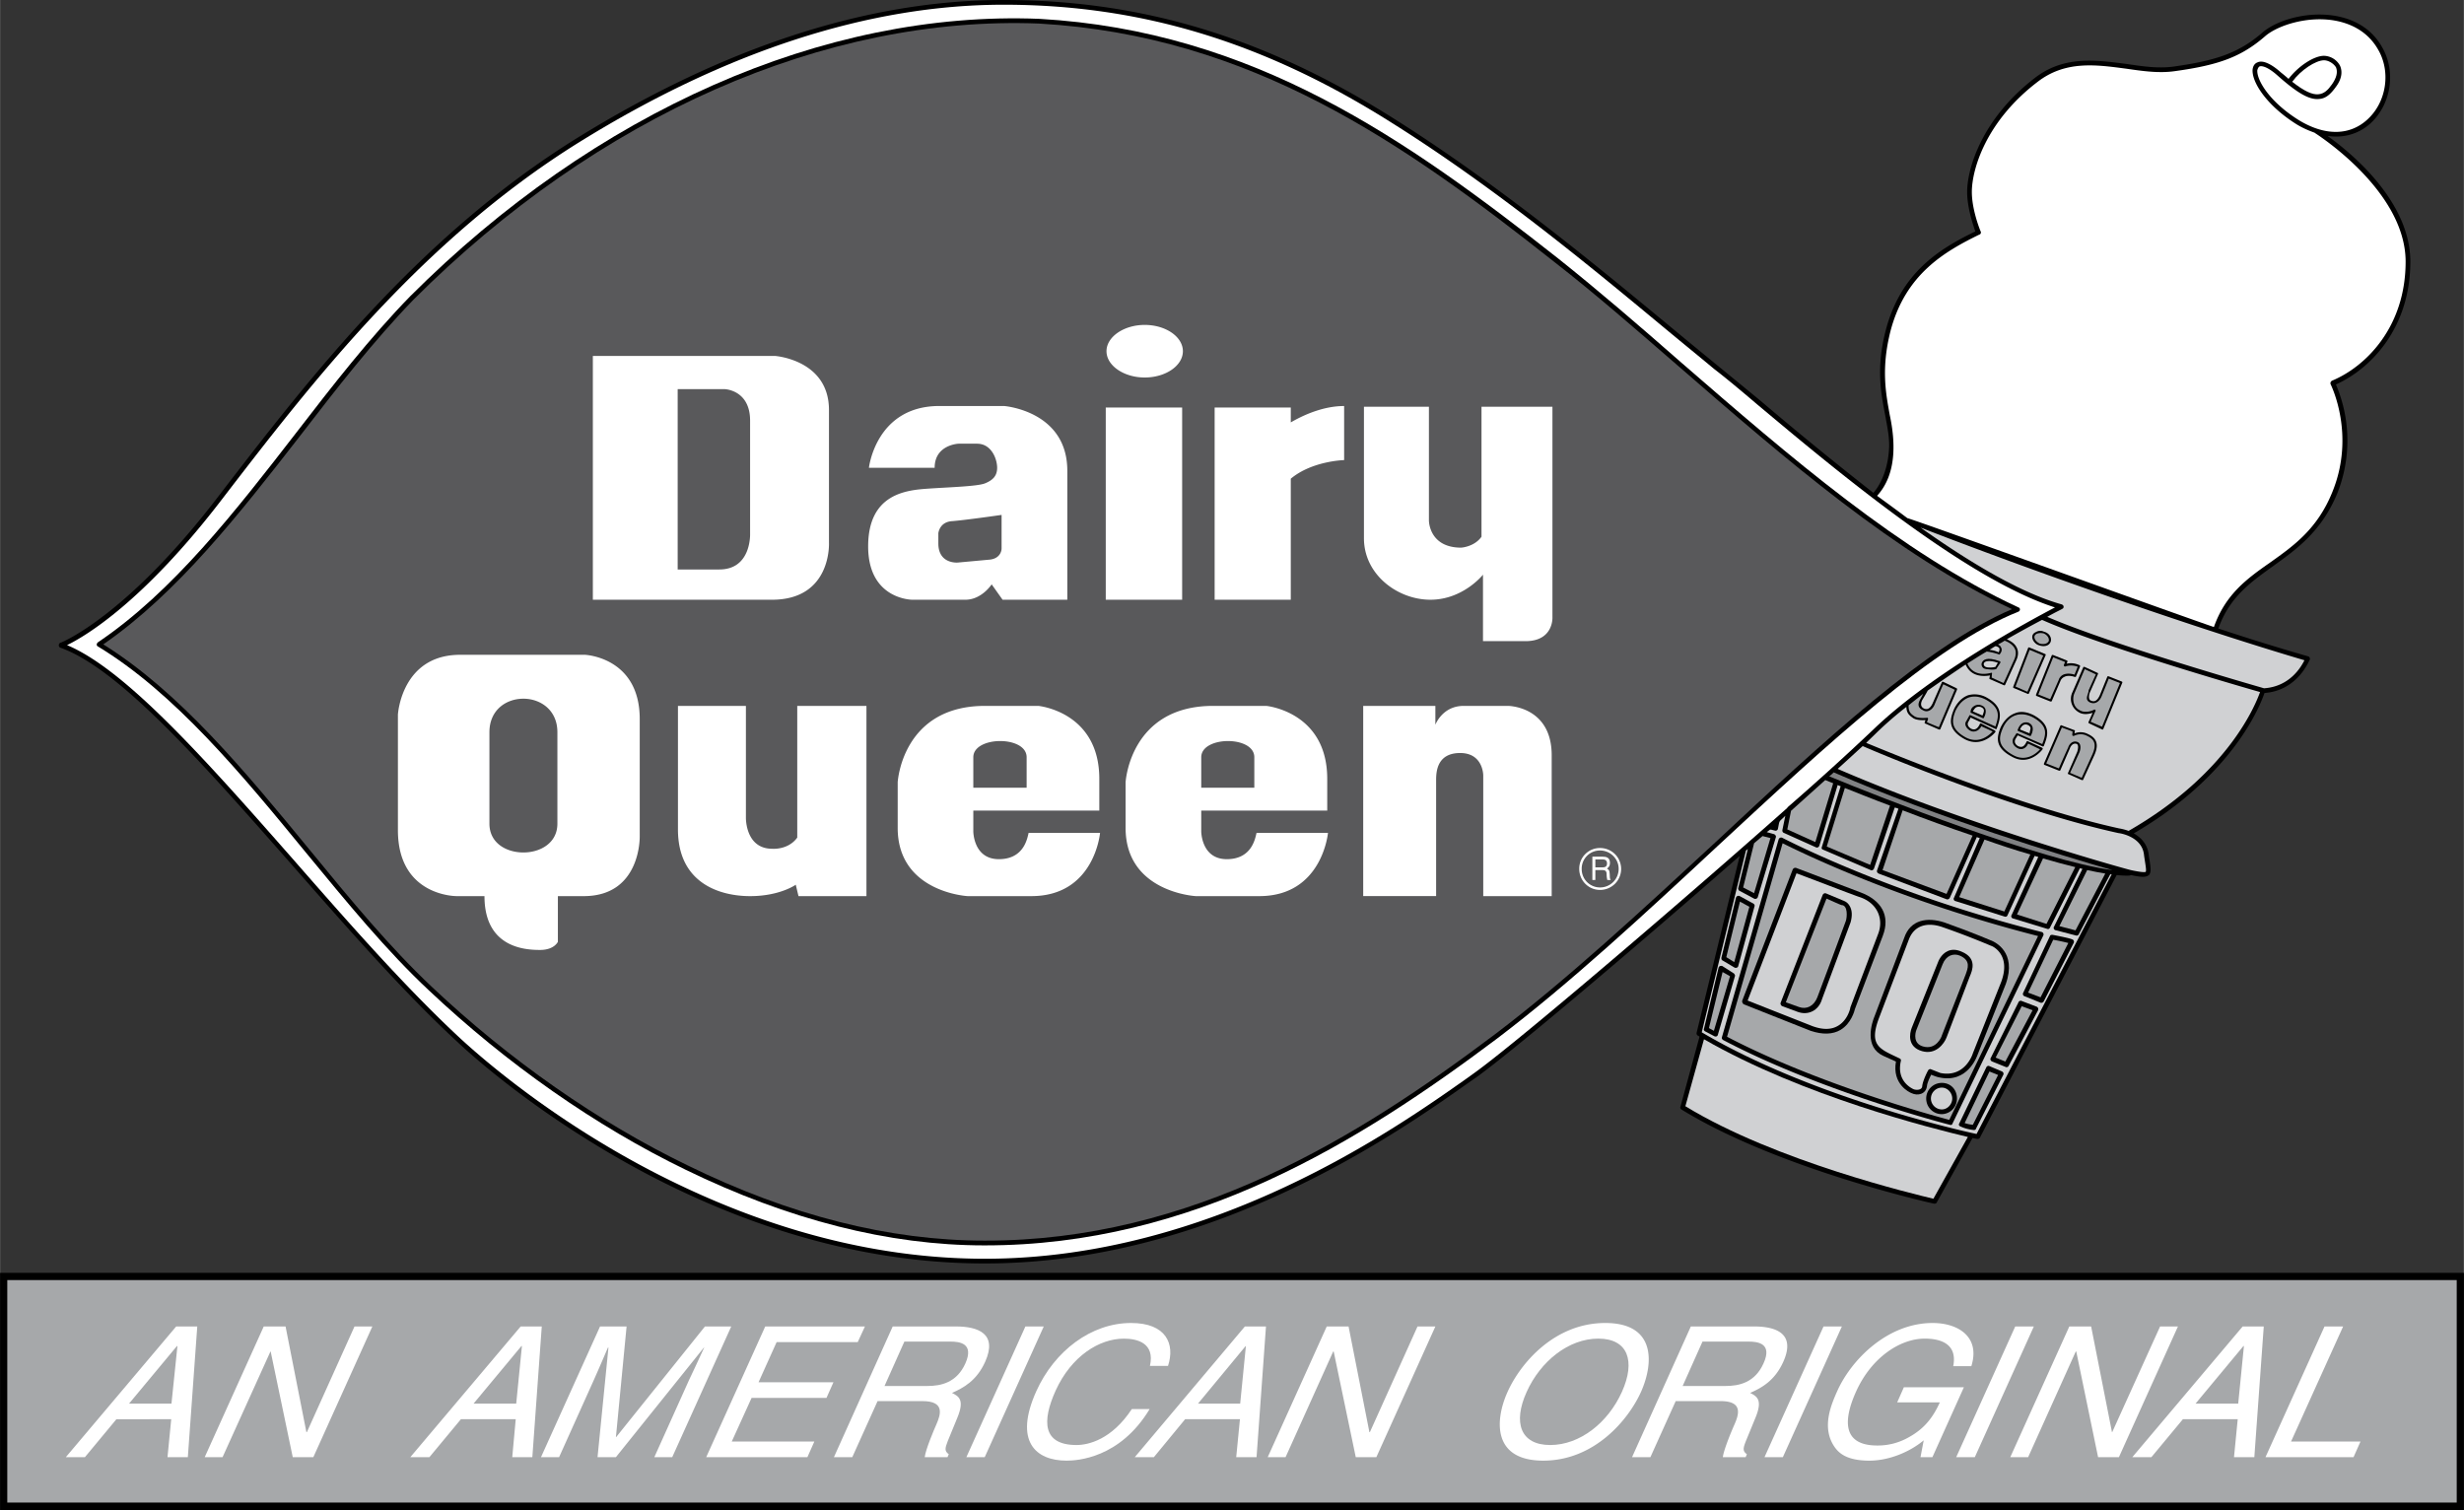 <?xml version="1.0" encoding="UTF-8"?> <svg xmlns="http://www.w3.org/2000/svg" width="2500" height="1532" viewBox="0 0 89.406 54.792"><rect x="0" y="0" width="89.406" height="54.792" fill="#333333" stroke="none"/><path d="M0 46.188h89.406v8.604H0zM87.462 9.495c0-2.178-2.124-3.933-3.006-4.563.603.09 1.17-.081 1.602-.495.72-.702.882-1.863.378-2.727-.342-.612-.927-.999-1.692-1.134-1.062-.18-2.151.171-2.646.603-.828.711-1.602 1.008-3.204 1.233-.549.081-1.116 0-1.719-.09-1.125-.144-2.286-.315-3.348.513-1.935 1.494-2.448 3.303-2.448 4.131 0 .576.226 1.224.297 1.431-1.296.63-2.7 1.485-3.249 3.582-.36 1.386-.171 2.304-.018 3.105.081.45.162.828.135 1.224-.062.954-.459 1.458-.567 1.575a130.175 130.175 0 0 1-4.104-3.348c-1.125-.927-2.259-1.845-3.384-2.781-2.583-2.133-6.129-5.076-9.972-7.488C45.882 1.35 41.418 0 36.414 0 31.5 0 26.298 1.692 20.916 5.022 15.156 8.604 11.151 13.806 7.929 18c-3.348 4.383-5.724 5.328-5.751 5.328-.063.036-.063.135 0 .171 2.133.747 5.148 4.176 8.334 7.794 2.007 2.286 4.077 4.662 6.075 6.507.685.648 3.213 2.871 6.966 4.842 4.077 2.124 8.172 3.204 12.177 3.204 8.298 0 15.039-4.779 17.586-6.579l.27-.188c1.341-.963 5.814-4.752 9.54-8.02l-1.566 6.426c0 .045.018.081.045.09.027.018.054.027.062.045l-.693 2.547c-.018.036.009.072.036.09 3.501 2.16 9.117 3.411 9.171 3.42.045 0 .081-.009.09-.036l1.305-2.349c.099.027.171.036.171.036.036 0 .072-.009.09-.036l4.968-9.54c.171.018.342.027.477.018.009 0 .027-.018.036-.018.378.081.549.09.657 0 .09-.09.063-.261.027-.522-.018-.081-.027-.162-.036-.234-.054-.396-.306-.621-.54-.756 3.663-2.133 4.617-4.726 4.743-5.094 1.224-.09 1.629-1.206 1.647-1.215.009-.054-.018-.108-.072-.117a83.847 83.847 0 0 1-3.249-1.008c.405-1.143 1.179-1.683 1.98-2.259.864-.621 1.746-1.251 2.322-2.61a5.18 5.18 0 0 0-.036-3.987c1.27-.567 2.701-2.052 2.701-4.455z"></path><path fill="#a6a8aa" d="M.261 46.449h88.884v8.073H.261z"></path><path d="M53.496 38.934l-.288.207c-2.529 1.782-9.225 6.534-17.478 6.534-3.979 0-8.046-1.08-12.096-3.186-3.726-1.944-6.246-4.176-6.93-4.806-1.998-1.854-4.068-4.212-6.075-6.507-3.104-3.528-6.048-6.867-8.199-7.767.63-.306 2.754-1.539 5.643-5.319 3.204-4.167 7.191-9.351 12.933-12.924C26.343 1.854 31.545.171 36.414.171c4.968 0 9.423 1.35 14.013 4.239 3.843 2.403 7.371 5.337 9.954 7.479.693.576 1.305 1.071 1.81 1.494.423.324.963.774 1.565 1.287 2.844 2.385 7.569 6.336 10.81 7.371-.855.45-4.464 2.376-6.597 4.437a95.995 95.995 0 0 1-3.087 2.799.227.227 0 0 0-.036.045c-3.934 3.492-9.793 8.496-11.35 9.612z" fill="#fff"></path><path d="M73.242 22.194c.027-.009.054-.045.054-.072 0-.045-.018-.072-.054-.081-4.275-1.98-8.307-5.481-12.213-8.865-1.548-1.359-3.033-2.637-4.491-3.798C51.039 5.049 45.477 1.125 37.719.684 29.907.369 21.582 4.05 14.877 10.755c-1.44 1.476-2.817 3.24-4.14 4.959-2.196 2.835-4.464 5.76-7.191 7.596-.054.045-.054.117 0 .145 2.781 1.683 5.211 4.626 7.542 7.47 1.512 1.836 2.943 3.582 4.464 5.004 2.835 2.673 6.057 4.932 9.324 6.516 3.717 1.809 7.362 2.745 10.836 2.745 7.596.009 13.662-3.789 18.612-7.506 2.646-2.007 5.373-4.536 8.01-6.993 4.032-3.736 7.821-7.264 10.908-8.497z"></path><path d="M54.234 37.539c-4.941 3.717-10.98 7.488-18.504 7.479-3.465 0-7.083-.918-10.773-2.727-3.258-1.575-6.471-3.825-9.288-6.48-1.512-1.422-2.943-3.15-4.446-4.986-2.322-2.826-4.716-5.725-7.479-7.443 2.7-1.863 4.959-4.761 7.137-7.56 1.323-1.719 2.691-3.474 4.122-4.95C21.681 4.194 29.943.549 37.71.855c7.704.441 13.257 4.356 18.711 8.667 1.467 1.143 2.943 2.43 4.5 3.78 3.861 3.348 7.848 6.813 12.087 8.802-3.087 1.314-6.822 4.779-10.773 8.469-2.637 2.439-5.364 4.968-8.001 6.966z" fill="#59595b"></path><path d="M28.008 21.762H21.51v-8.847h6.606s1.962.135 1.962 1.962v4.815s.108 2.07-2.07 2.07zM38.727 17.082v4.68h-2.349l-.396-.558s-.36.558-.954.558h-1.926s-1.602 0-1.602-1.935c0-1.926 1.404-2.043 2.188-2.097.783-.054 1.817-.081 2.07-.198.252-.108.423-.252.423-.559 0-.306-.198-.873-.729-.873h-.675s-.864.036-.864.873h-2.385s.252-2.241 2.556-2.241h2.349c-.001.001 2.294.172 2.294 2.35zM40.122 14.787h2.772v6.975h-2.772zM44.073 14.787h2.763v.54c.478-.279 1.197-.594 1.936-.594v1.962s-1.161.027-1.936.675v4.392h-2.763v-6.975zM41.535 13.698c.765 0 1.386-.432 1.386-.954s-.621-.954-1.386-.954c-.756 0-1.386.432-1.386.954s.63.954 1.386.954zM55.35 23.265h-1.539v-2.412s-.72.909-1.908.909-2.412-.909-2.412-2.232v-4.77h2.358v4.131s0 .981 1.17.981c0 0 .477-.027.738-.396V14.76h2.574v7.632s.054.873-.981.873zM21.177 32.517h-.936v1.656s-.126.297-.648.297c-.531 0-2.016-.072-2.016-1.953h-1.008s-2.133.019-2.133-2.394v-4.194s.126-2.169 2.259-2.169h4.527s1.989.081 1.989 2.331v4.257s.054 2.169-2.034 2.169zM31.438 25.614v6.903h-2.466l-.099-.414s-.576.414-1.656.414c-1.089 0-2.619-.459-2.619-2.421v-4.482h2.466v4.05s-.027 1.134.954 1.134c0 0 .576.054.909-.405v-4.779h2.511zM39.888 28.26v1.152h-4.572v.756s0 1.008.927 1.008 1.035-.783 1.08-.954h2.592s-.198 2.295-2.493 2.295H35.11s-2.538-.135-2.538-2.475v-1.656s.153-2.772 3.168-2.772h1.935c-.001 0 2.213.207 2.213 2.646zM48.159 28.26v1.152h-4.572v.756s0 1.008.927 1.008 1.035-.783 1.08-.954h2.592s-.207 2.295-2.493 2.295h-2.304s-2.547-.135-2.547-2.475v-1.656s.153-2.772 3.177-2.772h1.926s2.214.207 2.214 2.646zM49.464 32.517v-6.903h2.619v.684s.252-.684 1.026-.684h1.611s1.584.009 1.584 1.791v5.112H53.82v-4.383s0-.81-.837-.81c-.828 0-.873.657-.873.98v4.212h-2.646zM58.824 31.527a.762.762 0 0 0-.765-.756.75.75 0 0 0-.756.756c0 .423.333.765.756.765a.764.764 0 0 0 .765-.765z" fill="#fff"></path><path d="M26.1 20.664h-1.512v-6.543h1.71s.918.027.918 1.143v4.086s.063 1.314-1.116 1.314zM36.342 18.684v1.225s0 .342-.414.396l-1.179.108s-.702.062-.702-.693v-.37s.036-.414.504-.44c.477-.037 1.791-.226 1.791-.226zM17.757 26.568c0-.81.612-1.215 1.233-1.215.612 0 1.233.405 1.233 1.215v3.321c0 .702-.621 1.044-1.233 1.044-.621 0-1.233-.342-1.233-1.044v-3.321zM35.316 28.584h1.935v-1.107c0-.792-1.935-.774-1.935 0v1.107zM43.587 28.584h1.926v-1.107c0-.792-1.926-.774-1.926 0v1.107zM58.734 31.527a.674.674 0 0 1-.675.675.664.664 0 0 1-.666-.666.66.66 0 0 1 .666-.675c.369 0 .675.297.675.666z" fill="#59595b"></path><path d="M57.78 31.932h.108v-.36h.27c.18 0 .126.153.144.252l.018.107h.126c-.045-.072-.027-.09-.036-.207-.009-.144-.018-.153-.099-.207.081-.062.108-.107.108-.216-.009-.189-.135-.216-.27-.216h-.369v.847z" fill="#fff"></path><path d="M58.158 31.185c.063 0 .162.019.153.162-.009.108-.081.126-.153.126h-.27v-.288h.27z" fill="#59595b"></path><path d="M72.702 24.786l-.432-.198.009-.135c.018-.027-.009-.054-.036-.036-.027 0-.621.198-.855-.342.234-.145.477-.306.702-.433.234.027.433.1.433.1.027.018.036 0 .045-.009.072-.09.081-.171.045-.234a.176.176 0 0 0-.117-.108c.09-.054.171-.09.243-.144.072.027.279.108.369.288.054.107.045.234-.009.378-.001 0-.316.702-.397.873z" fill="#a6a8aa"></path><path d="M72.414 23.445c.027.009.108.027.135.081a.18.18 0 0 1-.027.144 1.03 1.03 0 0 0-.333-.09c.081-.045.144-.099.225-.135z" fill="#d0d1d3"></path><path d="M75.312 33.759l-.585-.153 1.008-2.034c.234.054.459.09.657.126l-1.08 2.061z" fill="#a6a8aa"></path><path d="M66.375 28.17c.054-.036.108-.09.162-.144 3.789 1.656 8.397 3.06 10.116 3.546-2.493-.315-8.487-2.655-10.278-3.402z" fill="#808183"></path><path d="M74.259 33.525l-1.071-.342.945-2.034c.405.117.801.225 1.17.315l-1.044 2.061zM72.729 33.075l-1.638-.522.918-2.088c.558.198 1.125.387 1.665.54l-.945 2.07zM70.632 32.436l-2.322-.864.729-2.169c.792.306 1.656.621 2.538.918l-.945 2.115zM67.86 31.383l-1.575-.666.657-2.124c.459.18 1.008.405 1.638.639l-.72 2.151z" fill="#a6a8aa"></path><path d="M70.155 43.497c-.603-.144-5.715-1.35-9-3.357l.675-2.43c3.591 2.07 8.289 3.24 9.576 3.546l-1.251 2.241z" fill="#d0d1d3"></path><path d="M71.721 41.148c-.63-.135-6.021-1.35-9.972-3.69l1.602-6.588v-.009a.16.16 0 0 0 .072-.063l-.351 1.431c-.009.036.018.072.036.09l.54.288c.054.027.117 0 .135-.054l.657-2.178c.009-.036-.019-.09-.072-.108l-.261-.072c.09-.063.107-.09.126-.09.027-.009.062.009.18.036a.085.085 0 0 0 .099-.062c.072-.351.018-.225.27-.478l-.108.522c0 .045.009.081.054.099l1.161.522c.045.027.108 0 .126-.054l.666-2.205c.036.018.063.027.108.045l-.684 2.214c-.019.036.009.081.054.09l1.719.738c.036.027.09 0 .117-.045l.756-2.223c.045.009.09.018.135.045l-.774 2.232c-.018.054.009.09.054.117l2.475.936a.103.103 0 0 0 .108-.054l.981-2.205c.045.018.081.027.107.036l-.936 2.169c-.027.036 0 .108.054.117l1.8.567a.08.08 0 0 0 .09-.054l.981-2.151c.054.009.099.027.135.036l-.971 2.115c-.027.036 0 .108.054.117l1.242.378c.045.018.081-.009.099-.045l1.089-2.16c.027.018.045.018.09.027l-1.035 2.106c-.027.036 0 .099.045.117l.765.198c.036.009.081-.018.09-.045l1.143-2.178h.054l-4.905 9.423zM77.796 31.005c.009.09.027.18.036.252.027.171.054.342.027.378-.054.036-.378-.027-.54-.063-.639-.162-6.174-1.737-10.638-3.672.342-.306.639-.585.909-.828.378.171 5.454 2.322 9.288 3.159.036 0 .837.117.918.774z" fill="#d0d1d3"></path><path d="M77.238 30.15a1.837 1.837 0 0 0-.342-.09c-3.646-.801-8.46-2.808-9.18-3.104.135-.135.261-.252.369-.36.324-.315.693-.639 1.089-.945.009.189.063.279.234.396.117.09.342.09.459.081l-.027.081c-.009.018 0 .045.019.045l.495.216c.027.009.054 0 .054-.018l.603-1.422c.009-.027 0-.036-.009-.054l-.486-.233c-.027-.009-.054 0-.054.018l-.333.756c-.062.135-.162.271-.324.189-.117-.063-.117-.18-.054-.306 0 0 .144-.234.198-.342.459-.324.918-.639 1.377-.945.207.486.711.423.882.396l-.018.09c-.009.019 0 .045.018.045l.495.216c.027.018.054 0 .054-.009l.405-.891c.081-.171.081-.333.018-.459-.081-.171-.252-.252-.36-.306.504-.288.936-.522 1.278-.702 2.151.954 7.092 2.385 7.911 2.619-.145.403-1.117 2.941-4.771 5.038zM82.152 24.975c-.306-.09-5.526-1.584-7.866-2.592.333-.189.54-.279.54-.288.045-.018.054-.045.054-.081 0-.036-.027-.062-.062-.081-1.485-.414-3.312-1.503-5.13-2.79 3.825 1.485 9.666 3.555 13.932 4.815-.118.234-.523.954-1.468 1.017z" fill="#d0d1d3"></path><path d="M84.618 13.815c-.045.027-.072.081-.045.135 0 .009.918 1.817.054 3.915-.54 1.332-1.404 1.943-2.241 2.538-.837.585-1.629 1.152-2.052 2.349-.72-.234-10.953-3.924-11.124-3.951-.369-.279-.729-.54-1.098-.81.72-.792.666-1.962.459-2.935-.144-.792-.315-1.691.027-3.042.54-2.061 1.953-2.88 3.222-3.501.045-.009.072-.062.054-.108-.009-.009-.324-.774-.324-1.44 0-.801.495-2.547 2.376-3.987 1.017-.792 2.133-.63 3.222-.486.621.09 1.197.171 1.764.09 1.647-.225 2.448-.54 3.303-1.287.468-.387 1.53-.72 2.502-.549.504.09 1.17.342 1.575 1.053.459.783.315 1.863-.351 2.502-.648.63-1.575.648-2.547.045-1.071-.675-1.512-1.458-1.485-1.8.018-.063.045-.117.081-.135.09-.036.315.027.657.333.711.63 1.152.891 1.512.846.261-.017.441-.215.603-.44.261-.351.216-.621.144-.774a.681.681 0 0 0-.576-.351c-.369 0-.936.378-1.287.837a5.864 5.864 0 0 0-.279-.234c-.351-.315-.657-.45-.837-.369-.108.036-.171.126-.189.261-.036.459.504 1.296 1.566 1.971.225.144.459.243.684.324l.009.009c.036.026 3.294 2.079 3.294 4.671 0 2.367-1.44 3.807-2.673 4.32z" fill="#fff"></path><path d="M83.169 2.961s.019 0 .019-.009c.297-.405.837-.765 1.143-.765.144 0 .333.099.432.252.072.171.027.378-.144.621-.144.207-.288.342-.486.36-.226.027-.532-.117-.964-.459z" fill="#fff"></path><path d="M65.871 30.555l-1.017-.459.135-.675c.441-.396.864-.774 1.242-1.116.099.036.188.081.288.117l-.648 2.133zM63.963 30.339l.279.072-.594 1.998-.396-.207.396-1.603c.107-.09.216-.188.306-.261h.009z" fill="#a6a8aa"></path><path d="M73.071 24.966l.495.207c.027.018.054 0 .054-.009l.603-1.377c.018-.027 0-.054-.009-.054l-.566-.234c-.027-.018-.054 0-.054.009l-.54 1.404c-.01.027-.001.054.017.054zM73.998 23.418c.153.054.351.036.414-.135.045-.145-.054-.315-.243-.36a.297.297 0 0 0-.288.009c-.27.108-.099.432.117.486zM73.899 25.254l.495.198c.027.009.054 0 .054-.009l.315-.729a.268.268 0 0 1 .144-.153c.153-.081.369 0 .369 0 .027.009.054 0 .054-.018l.144-.351c.009-.027 0-.054-.018-.054a.707.707 0 0 0-.468-.054l.027-.063c.009-.027 0-.054-.018-.054l-.495-.198c-.027-.009-.054 0-.054.018l-.567 1.413c-.009.027 0 .054.018.054zM76.995 24.732l-.477-.189c-.027-.009-.054 0-.054.018l-.27.666c-.09.198-.189.252-.315.198-.126-.036-.072-.261-.027-.342l.27-.612c.018-.027 0-.054-.009-.054l-.468-.216c-.027-.009-.054 0-.054.018l-.387.891a.556.556 0 0 0 .216.729c.18.117.396.063.513.027l-.144.324c-.018.027 0 .054.009.054l.478.225c.018.009.045 0 .045-.018l.684-1.665c.017-.027-.001-.054-.01-.054zM72.099 25.317a.895.895 0 0 0-.684-.09c-.324.117-.486.441-.522.531-.144.351-.225.72.396 1.062.639.342 1.116-.252 1.116-.261.009-.018 0-.036-.018-.054l-.495-.252c-.027-.009-.054 0-.054.027-.072.144-.162.234-.314.162-.09-.054-.153-.135-.108-.234 0 0 .063-.108.09-.171l.9.414c.018.018.045 0 .045-.009.134-.369.278-.774-.352-1.125zM73.818 25.965c-.234-.126-.477-.171-.684-.09-.342.117-.495.432-.54.522-.144.36-.216.729.414 1.062.639.36 1.107-.261 1.107-.27.018-.018 0-.045-.009-.054l-.513-.234c-.027-.018-.054 0-.054.009-.072.144-.144.243-.315.162-.171-.108-.099-.225-.099-.243 0 0 .054-.09.09-.145l.892.396c.027.018.054 0 .054-.009.143-.368.287-.746-.343-1.106zM75.771 26.64a.573.573 0 0 0-.495-.027l.009-.081c.018-.009 0-.036-.009-.036l-.459-.171c-.027-.019-.054 0-.054.009l-.594 1.368c-.009.027 0 .054.019.054l.521.207c.027.009.054 0 .054-.018l.342-.783c.036-.108.126-.207.243-.171.099.036.045.225.027.288l-.333.765c-.018.027 0 .045.009.045l.486.216c.027.009.054 0 .054-.018l.387-.846c.189-.396.126-.648-.207-.801z"></path><path d="M69.768 25.767c.189.117.369-.036.432-.207 0 0 .243-.585.315-.729l.414.198-.576 1.359-.432-.18.036-.108c.018-.027-.009-.062-.036-.054-.09.009-.351.027-.468-.063-.162-.108-.198-.189-.198-.387.171-.144.352-.279.531-.423l-.099.189c-.072.126-.144.297.081.405zM73.647 23.58l.495.207-.576 1.314-.432-.189zM73.827 23.076c.045-.117.243-.117.333-.09.126.054.207.171.18.279-.054.099-.18.126-.324.09-.099-.045-.225-.162-.189-.279zM74.502 23.85l.432.171-.045.108c-.009.036.027.063.054.054 0 0 .198-.081.45.009l-.117.288c-.081-.027-.261-.063-.405 0a.314.314 0 0 0-.171.198l-.306.693-.432-.171.54-1.35zM76.275 26.37l-.414-.18.171-.378c.027-.027-.009-.09-.054-.054 0 0-.297.153-.522.009-.234-.117-.27-.423-.18-.621l.369-.864.405.188-.261.576c0 .144-.171.333.045.441.252.108.387-.126.423-.216 0 0 .207-.504.261-.648l.405.162-.648 1.585zM72.405 26.361l-.9-.405c-.027-.018-.036 0-.045.009l-.108.198c-.099.126.018.279.126.342.153.099.351 0 .414-.153l.414.189c-.117.126-.486.477-.981.216-.567-.315-.495-.63-.369-.963.045-.09.189-.378.486-.486.198-.062.396-.036.621.081.549.306.459.63.342.972zM74.106 27l-.892-.387c-.026-.018-.036 0-.054.009l-.108.171s-.099.198.135.342c.171.108.333.018.405-.153l.432.207c-.099.117-.486.486-.981.207-.576-.315-.513-.63-.378-.954.207-.495.648-.657 1.116-.405.55.315.46.612.325.963zM75.915 27.396s-.297.657-.378.828l-.423-.18.333-.729c.054-.117.081-.324-.054-.387-.171-.072-.306.054-.351.207 0-.009-.27.594-.333.747l-.459-.18.567-1.305.387.144-.009.126c-.009.018.027.045.054.036.009 0 .234-.135.486 0 .225.108.378.261.18.693z" fill="#a6a8aa"></path><path d="M71.919 24.039c-.045.072 0 .18.072.216.054.036.459.072.459 0l.135-.207c.009-.009 0-.054-.018-.054-.495-.18-.612-.036-.648.045zM71.901 25.596c-.171-.081-.396.054-.396.225-.009.018 0 .045.019.045l.414.188c.026.018.054 0 .054-.018.08-.152.116-.368-.091-.44zM73.611 26.226c-.171-.054-.315.027-.396.252-.009.018 0 .045.009.045l.423.18c.027.009.054 0 .054-.027.081-.162.108-.36-.09-.45z"></path><path d="M72.405 24.201c-.072.018-.27.045-.369-.009-.045-.027-.072-.081-.045-.135.027-.062.189-.117.504-.009l-.09.153zM71.865 25.65c.198.072.108.198.072.315l-.352-.153c.082-.126.118-.189.28-.162zM73.647 26.613l-.352-.144c.054-.117.135-.216.271-.171.198.09.081.18.081.315z" fill="#d0d1d3"></path><path d="M74.097 33.822c-5.616-1.413-9.396-3.411-9.423-3.42a.096.096 0 0 0-.135.054l-2.061 7.191c-.009.036.018.072.045.09 3.555 1.872 8.181 3.069 8.235 3.078.045.018.081-.009.09-.045l3.294-6.822c.027-.045 0-.108-.045-.126zM72.648 38.88l-.468-.198c-.045-.018-.09.009-.108.054l-.981 2.034c-.027.036 0 .09.036.099.171.081.333.117.495.135.045 0 .072-.018.081-.054l.99-1.953c.018-.045 0-.09-.045-.117zM73.908 36.531l-.567-.216c-.036-.009-.09.018-.099.054l-1.008 2.025c-.027.036 0 .09.036.117l.513.207c.036.018.09-.009.099-.036l1.071-2.024c.018-.055 0-.1-.045-.127zM74.475 33.921c-.045 0-.081.009-.09.045l-.972 2.061c-.027.045 0 .099.036.117l.603.243a.103.103 0 0 0 .108-.054l1.089-2.124a.1.1 0 0 0 0-.072c-.018-.045-.027-.072-.774-.216zM62.938 35.109c.054.027.126 0 .135-.054l.594-2.178c.009-.036-.018-.072-.045-.09l-.495-.271a.097.097 0 0 0-.135.054l-.531 2.187c0 .036.009.081.036.09l.441.262zM62.919 35.325l-.423-.271c-.054-.018-.117 0-.135.054l-.531 2.223c-.018.036.009.072.036.09l.342.18c.054.027.117 0 .126-.054l.621-2.133c.009-.026-.017-.062-.036-.089z"></path><path d="M70.731 40.635c-.576-.153-4.771-1.296-8.064-3.015l2.016-7.021c.603.297 4.158 2.062 9.27 3.366l-3.222 6.67zM71.586 40.815a1.442 1.442 0 0 1-.297-.063l.9-1.872.314.126-.917 1.809zM72.765 38.52l-.351-.144.945-1.863.396.144zM74.043 36.189l-.45-.171.909-1.917c.225.036.441.09.549.117l-1.008 1.971zM63.135 32.715l.342.189-.549 2.007-.288-.18zM62.19 37.404l-.18-.099.495-2.034.27.153z" fill="#a6a8aa"></path><path d="M68.319 33.957c.279-.729-.045-1.296-.828-1.584l-2.322-.882c-.054-.009-.09.009-.117.054l-1.836 4.77c-.009.045.018.099.054.126l2.43.963c.432.144.801.135 1.089-.036.387-.234.504-.693.522-.765l1.008-2.646zM72.333 34.164s-.666-.297-1.782-.693c-.612-.198-1.233-.108-1.458.567l-1.062 2.808c-.126.297-.387 1.152.306 1.467l.459.207c-.144.819.486 1.116.559 1.143.233.117.531.036.566-.252.009-.126.108-.324.153-.414.09.036.198.081.297.099 1.044.225 1.377-.801 1.386-.819l1.026-2.574c.414-1.17-.432-1.521-.45-1.539z"></path><path d="M70.461 39.294c-.314 0-.567.252-.567.567s.252.567.567.567a.561.561 0 0 0 .549-.567c0-.324-.225-.567-.549-.567z"></path><path d="M67.14 36.567c0 .018-.09.45-.45.657-.243.145-.558.145-.927.009l-2.349-.927 1.773-4.617c.369.135 1.979.756 2.268.855.666.207.909.801.693 1.35l-1.008 2.664v.009zM72.612 35.64l-1.026 2.583c-.009.036-.288.891-1.179.711l-.342-.135c-.036-.018-.09.009-.108.054-.009.009-.18.342-.207.549 0 .162-.225.162-.324.117-.072-.036-.621-.297-.45-1.026.009-.036-.009-.072-.054-.09-.711-.342-1.134-.45-.729-1.494l1.071-2.817c.216-.567.738-.621 1.224-.45 1.107.387 1.764.685 1.782.685.027.008.72.314.342 1.313zM70.461 40.257a.4.4 0 0 1-.396-.396.4.4 0 0 1 .396-.396c.207 0 .378.189.378.396s-.171.396-.378.396z" fill="#d0d1d3"></path><path d="M71.181 34.533c-.18-.081-.351-.09-.495-.027-.27.117-.36.405-.369.423l-.945 2.358c-.09.225-.162.702.369.854.495.145.801-.261.891-.495l.846-2.223c.09-.206.27-.656-.297-.89zM66.861 32.67l-.603-.252c-.036-.018-.09 0-.117.045l-1.53 3.924c-.018.036.009.09.045.117l.558.207c.396.153.783-.045.9-.459l1.035-2.781c.072-.252.054-.459-.036-.603-.081-.144-.207-.18-.252-.198z"></path><path d="M71.325 35.361c-.018.054-.864 2.214-.864 2.214 0 .027-.198.54-.684.396-.351-.099-.297-.459-.234-.612l.945-2.367c.126-.324.396-.414.63-.315.405.18.288.459.207.684zM66.978 33.417c0 .018-1.035 2.772-1.035 2.772-.126.324-.396.45-.666.351l-.477-.171 1.476-3.762s.521.234.54.234c.243 0 .207.441.162.576z" fill="#a6a8aa"></path><path fill="#fff" d="M85.023 48.132h-.675l-2.142 4.743h3.195l.252-.567h-2.52zM81.198 51.498l-.135 1.377h.738l.342-4.743h-.765l-4.005 4.743h.693l1.143-1.377zM76.644 51.966h-.009l-.756-3.834h-.792l-2.142 4.743h.648l1.728-3.834h.018l.792 3.834h.756l2.142-4.743h-.648zM73.8 48.132h-.675l-2.142 4.743h.675zM68.841 50.886h1.548c-.234.513-.531.936-1.116 1.26a2.261 2.261 0 0 1-1.152.306c-1.323 0-1.206-.99-.774-1.953.558-1.242 1.602-1.926 2.493-1.926.549 0 1.197.171 1.035.999h.657c.333-1.062-.477-1.566-1.404-1.566-1.62 0-2.934 1.305-3.456 2.457-.225.504-.576 1.314-.126 2.007.153.234.432.531 1.287.531.675 0 1.431-.288 1.971-.738l-.117.612h.432l1.143-2.538h-2.178l-.243.549zM66.834 48.132h-.666l-2.142 4.743h.666zM60.804 50.841h1.629c.801 0 .675.459.504.846-.081.18-.387.9-.423 1.188h.828l.045-.108c-.153-.107-.144-.207-.036-.477l.351-.855c.27-.657.036-.773-.198-.891.405-.18.891-.432 1.206-1.134.45-1.008-.243-1.278-1.062-1.278h-2.295l-2.133 4.743h.666l.918-2.034zM59.544 50.508c.459-1.026.558-2.502-1.296-2.502s-3.087 1.476-3.546 2.502c-.459 1.017-.558 2.493 1.296 2.493s3.087-1.476 3.546-2.493z"></path><path d="M58.851 50.508c-.504 1.116-1.521 1.926-2.601 1.926s-1.359-.81-.855-1.926c.504-1.116 1.521-1.935 2.601-1.935s1.359.819.855 1.935z" fill="#a6a8aa"></path><path fill="#fff" d="M49.707 51.966h-.018l-.756-3.834h-.792l-2.142 4.743h.648l1.728-3.834h.018l.801 3.834h.747l2.142-4.743h-.648zM44.991 51.498l-.135 1.377h.738l.342-4.743h-.765l-3.996 4.743h.693l1.134-1.377zM42.381 49.563c.261-.792-.062-1.557-1.341-1.557-1.449 0-2.781 1.017-3.438 2.475-.819 1.818-.027 2.52 1.098 2.52.378 0 1.935-.081 3.015-1.872h-.647c-.729 1.107-1.575 1.305-2.007 1.305-1.233 0-1.26-.864-.756-1.979.567-1.242 1.575-1.881 2.475-1.881.477 0 1.134.153.945.99h.656zM37.872 48.132h-.666l-2.142 4.743h.666zM31.842 50.841h1.629c.801 0 .675.459.504.846-.081.18-.387.9-.423 1.188h.828l.045-.108c-.153-.107-.144-.207-.036-.477l.351-.855c.27-.657.036-.773-.198-.891.405-.18.891-.432 1.206-1.134.45-1.008-.243-1.278-1.062-1.278h-2.295l-2.133 4.743h.666l.918-2.034zM29.547 52.308H26.55l.72-1.584h2.718l.252-.567h-2.718l.657-1.458h2.943l.261-.567h-3.618l-2.142 4.743h3.672zM24.39 52.875l2.142-4.743h-.954l-3.222 4.014h-.009l.387-4.014h-.963l-2.143 4.743h.657l1.26-2.799c.063-.135.324-.738.513-1.179h.018l-.396 3.978h.666l3.195-3.978h.009c-.198.441-.486 1.044-.549 1.179l-1.26 2.799h.649zM18.711 51.498l-.126 1.377h.729l.342-4.743h-.765l-4.005 4.743h.693l1.143-1.377zM11.133 51.966h-.018l-.756-3.834h-.792l-2.142 4.743h.648l1.737-3.834h.009l.801 3.834h.747l2.142-4.743h-.648zM6.21 51.498l-.135 1.377h.738l.342-4.743H6.39l-4.005 4.743h.693l1.143-1.377z"></path><path fill="#a6a8aa" d="M79.668 50.931l1.737-2.088h.018l-.207 2.088zM61.776 48.681h1.674c.333 0 .873.063.54.792-.315.702-.891.819-1.377.819h-1.557l.72-1.611zM43.47 50.931l1.728-2.088h.009L45 50.931zM32.814 48.681h1.674c.333 0 .864.063.54.792-.315.702-.891.819-1.377.819h-1.557l.72-1.611zM17.181 50.931l1.737-2.088h.018l-.207 2.088zM4.68 50.931l1.737-2.088h.018l-.216 2.088z"></path></svg> 
